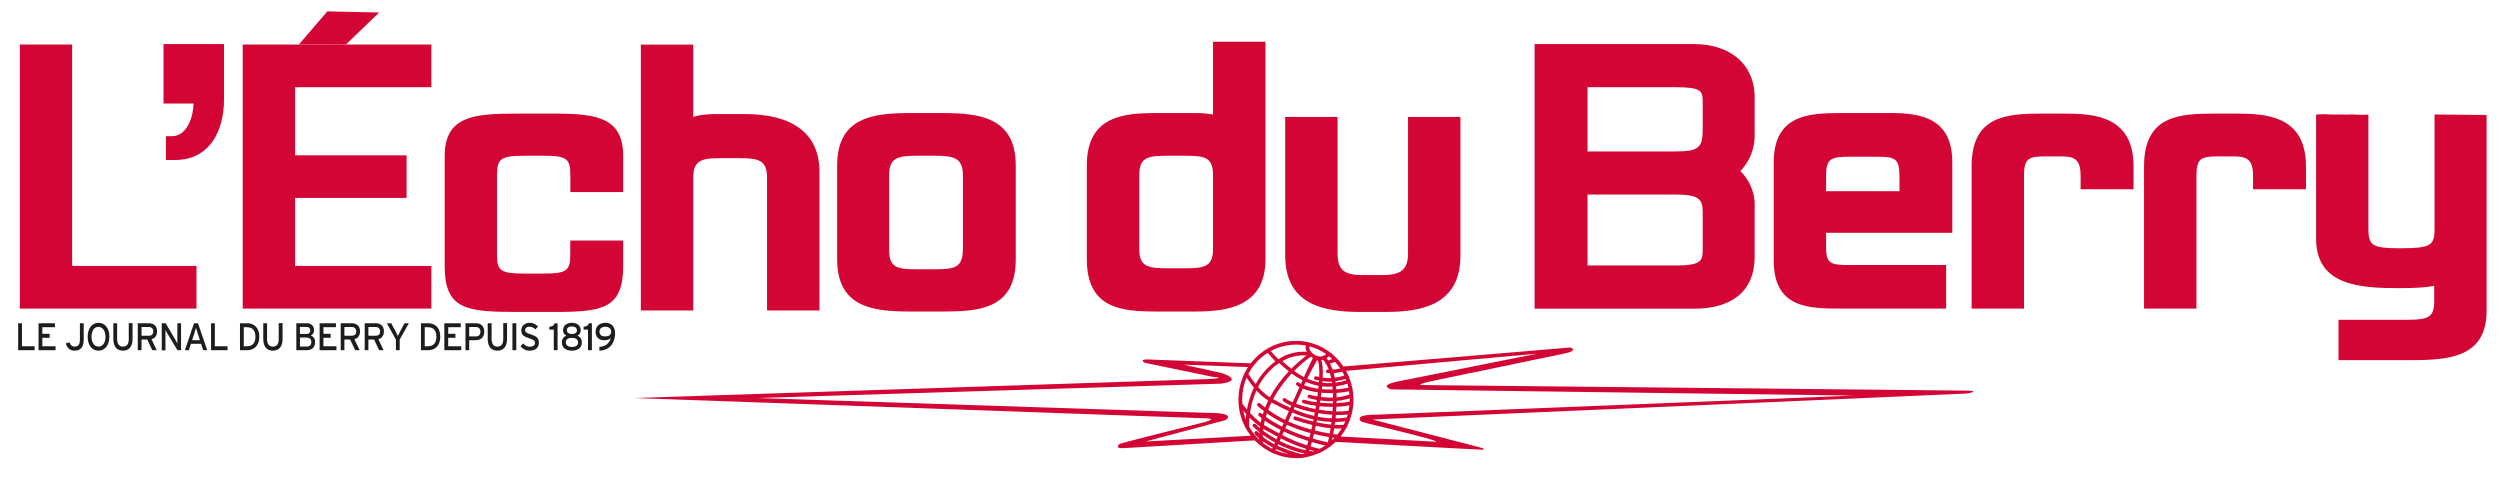 <svg width="240" height="46" viewBox="0 0 240 46" fill="none" xmlns="http://www.w3.org/2000/svg">
<path d="M1.744 33.622V31.031H2.108V33.241H3.327V33.622H1.744ZM3.7 33.622V31.031H5.275V31.412H4.064V32.047H4.767V32.428H4.064V33.241H5.334V33.622H3.692H3.7ZM7.163 33.664C6.714 33.664 6.435 33.41 6.316 32.97L6.672 32.86C6.765 33.131 6.909 33.275 7.18 33.275C7.527 33.275 7.671 33.063 7.671 32.572V31.031H8.035V32.597C8.035 33.3 7.756 33.664 7.163 33.664ZM9.449 33.664C8.831 33.664 8.416 33.139 8.416 32.335C8.416 31.522 8.839 30.988 9.457 30.988C10.075 30.988 10.499 31.514 10.499 32.318C10.499 33.131 10.075 33.664 9.449 33.664ZM9.449 31.378C9.059 31.378 8.789 31.734 8.789 32.326C8.789 32.919 9.068 33.275 9.466 33.275C9.847 33.275 10.126 32.919 10.126 32.335C10.126 31.742 9.838 31.378 9.449 31.378ZM11.794 33.664C11.193 33.664 10.88 33.241 10.88 32.529V31.031H11.244V32.521C11.244 33.012 11.43 33.275 11.803 33.275C12.184 33.275 12.361 33.021 12.361 32.546V31.022H12.726V32.546C12.726 33.266 12.395 33.664 11.794 33.664ZM14.546 32.563L15.046 33.622H14.622L14.139 32.597H13.589V33.622H13.225V31.031H14.3C14.724 31.031 15.079 31.268 15.079 31.801C15.079 32.225 14.876 32.479 14.546 32.563ZM14.292 31.395H13.589V32.233H14.3C14.546 32.233 14.715 32.098 14.715 31.81C14.715 31.547 14.546 31.395 14.292 31.395ZM17.035 33.622L16.061 31.996L15.884 31.683V33.63H15.528V31.031H15.901L16.832 32.614C16.891 32.716 17.001 32.91 17.027 32.978V31.031H17.382V33.622H17.035ZM19.508 33.622L19.304 33.004H18.331L18.127 33.622H17.746L18.627 31.031H19.008L19.897 33.622H19.508ZM19 32.064C18.94 31.878 18.839 31.581 18.813 31.471L18.635 32.064L18.441 32.657H19.194L19 32.064ZM20.261 33.622V31.031H20.625V33.241H21.844V33.622H20.261ZM23.707 33.622H23.038V31.031H23.707C24.359 31.031 24.892 31.412 24.892 32.326C24.892 33.241 24.342 33.622 23.707 33.622ZM23.707 31.412H23.402V33.241H23.707C24.283 33.241 24.52 32.868 24.52 32.326C24.52 31.784 24.283 31.412 23.707 31.412ZM26.188 33.664C25.587 33.664 25.273 33.241 25.273 32.529V31.031H25.637V32.521C25.637 33.012 25.824 33.275 26.196 33.275C26.577 33.275 26.755 33.021 26.755 32.546V31.022H27.128V32.546C27.128 33.266 26.789 33.664 26.188 33.664ZM29.414 33.622H28.448V31.031H29.448C29.871 31.031 30.15 31.268 30.15 31.708C30.15 31.962 30.015 32.132 29.837 32.216C30.032 32.276 30.252 32.47 30.252 32.826C30.252 33.351 29.947 33.622 29.414 33.622ZM29.448 31.387H28.787V32.055H29.448C29.685 32.055 29.786 31.895 29.786 31.725C29.786 31.539 29.693 31.387 29.448 31.387ZM29.448 32.403H28.796V33.266H29.448C29.769 33.266 29.888 33.097 29.888 32.843C29.888 32.572 29.727 32.411 29.456 32.411L29.448 32.403ZM30.684 33.622V31.031H32.25V31.412H31.048V32.047H31.742V32.428H31.048V33.241H32.301V33.622H30.684ZM34.02 32.563L34.528 33.622H34.104L33.613 32.597H33.063V33.622H32.707V31.031H33.774C34.197 31.031 34.562 31.268 34.562 31.801C34.562 32.225 34.358 32.479 34.02 32.563ZM33.774 31.395H33.063V32.233H33.774C34.02 32.233 34.197 32.098 34.197 31.81C34.197 31.547 34.028 31.395 33.774 31.395ZM36.323 32.563L36.822 33.622H36.399L35.916 32.597H35.366V33.622H35.01V31.031H36.077C36.5 31.031 36.856 31.268 36.856 31.801C36.856 32.225 36.653 32.479 36.323 32.563ZM36.069 31.395H35.366V32.233H36.077C36.323 32.233 36.492 32.098 36.492 31.81C36.492 31.547 36.323 31.395 36.069 31.395ZM38.371 32.597V33.622H38.008V32.597L37.135 31.031H37.559L37.94 31.742L38.194 32.258L38.448 31.75L38.829 31.031H39.252L38.371 32.597ZM41.081 33.622H40.412V31.031H41.081C41.733 31.031 42.266 31.412 42.266 32.326C42.266 33.241 41.716 33.622 41.081 33.622ZM41.081 31.412H40.776V33.241H41.081C41.657 33.241 41.894 32.868 41.894 32.326C41.894 31.784 41.657 31.412 41.081 31.412ZM42.656 33.622V31.031H44.231V31.412H43.028V32.047H43.722V32.428H43.028V33.241H44.281V33.622H42.673H42.656ZM45.678 32.657H45.043V33.622H44.688V31.031H45.704C46.153 31.031 46.491 31.302 46.491 31.844C46.491 32.377 46.153 32.657 45.678 32.657ZM45.695 31.395H45.043V32.292H45.695C45.975 32.292 46.119 32.123 46.119 31.844C46.119 31.556 45.949 31.395 45.695 31.395ZM47.744 33.664C47.135 33.664 46.821 33.241 46.821 32.529V31.031H47.194V32.521C47.194 33.012 47.38 33.275 47.744 33.275C48.134 33.275 48.312 33.021 48.312 32.546V31.022H48.676V32.546C48.676 33.266 48.345 33.664 47.744 33.664ZM49.192 33.622V31.031H49.565V33.622H49.192ZM50.826 33.664C50.471 33.664 50.166 33.495 49.963 33.241L50.217 32.97C50.386 33.164 50.623 33.283 50.852 33.283C51.19 33.283 51.36 33.156 51.36 32.902C51.36 32.707 51.216 32.606 50.809 32.479C50.301 32.309 50.047 32.174 50.047 31.717C50.047 31.268 50.403 30.988 50.852 30.988C51.182 30.988 51.436 31.124 51.648 31.344L51.394 31.623C51.324 31.541 51.237 31.476 51.139 31.432C51.041 31.388 50.934 31.367 50.826 31.369C50.538 31.369 50.411 31.522 50.411 31.691C50.411 31.878 50.53 31.962 50.953 32.098C51.427 32.25 51.732 32.419 51.732 32.877C51.732 33.342 51.453 33.664 50.826 33.664ZM53.163 33.622V31.64H52.731V31.369C52.985 31.353 53.188 31.259 53.239 31.031H53.527V33.622H53.163ZM54.899 33.664C54.306 33.664 53.942 33.376 53.942 32.868C53.942 32.555 54.094 32.335 54.374 32.225C54.276 32.181 54.193 32.11 54.136 32.019C54.079 31.929 54.05 31.824 54.052 31.717C54.052 31.226 54.433 30.988 54.907 30.988C55.339 30.988 55.754 31.217 55.754 31.717C55.754 31.869 55.678 32.115 55.432 32.225C55.686 32.326 55.855 32.529 55.855 32.868C55.855 33.376 55.483 33.664 54.899 33.664ZM54.899 32.436C54.509 32.436 54.315 32.597 54.315 32.86C54.315 33.131 54.526 33.308 54.907 33.308C55.297 33.308 55.5 33.131 55.5 32.885C55.5 32.606 55.305 32.436 54.907 32.436H54.899ZM54.899 31.344C54.543 31.344 54.416 31.514 54.416 31.708C54.416 31.92 54.602 32.064 54.907 32.064C55.221 32.064 55.39 31.92 55.39 31.725C55.39 31.53 55.254 31.344 54.899 31.344ZM56.448 33.622V31.64H56.025V31.369C56.279 31.353 56.474 31.259 56.524 31.031H56.821V33.622H56.448ZM57.54 33.664V33.3C58.099 33.275 58.48 32.995 58.641 32.453C58.472 32.597 58.302 32.665 57.998 32.665C57.557 32.665 57.176 32.411 57.176 31.852C57.176 31.285 57.6 30.988 58.133 30.988C58.641 30.988 59.047 31.293 59.047 32.022C59.047 32.699 58.7 33.63 57.54 33.664ZM58.125 31.369C57.752 31.369 57.549 31.556 57.549 31.844C57.549 32.157 57.752 32.292 58.108 32.292C58.463 32.292 58.675 32.14 58.675 31.844C58.675 31.59 58.489 31.369 58.125 31.369Z" fill="#1D1D1B"/>
<path d="M92.432 23.961C92.432 25.714 91.611 25.849 89.739 25.849H88.004C86.124 25.849 85.354 25.714 85.354 23.97V16.84C85.354 15.139 86.175 14.952 88.004 14.952H89.739C91.568 14.952 92.44 15.139 92.44 16.84V23.97L92.432 23.961ZM90.425 10.854H87.411C83.94 10.854 80.367 11.185 80.367 15.875V24.892C80.367 29.583 83.931 29.905 87.411 29.905H90.425C93.947 29.905 97.512 29.718 97.512 24.892V15.875C97.512 11.185 93.897 10.854 90.425 10.854ZM31.428 1.092L28.711 4.25H33.232L36.398 1.202L31.428 1.092ZM53.239 10.905H49.632C45.475 10.905 42.689 11.134 42.689 14.995V25.527C42.689 29.676 44.696 29.947 49.632 29.947H53.248C57.862 29.947 59.826 29.625 59.826 25.527V23.089H54.746V24.469C54.746 26.035 54.34 26.264 52.105 26.264H50.36C48.074 26.264 47.71 25.993 47.71 24.469V16.832C47.71 15.223 48.074 14.952 50.36 14.952H52.105C54.433 14.952 54.755 15.223 54.755 16.832V18.441H59.826V14.995C59.826 11.32 57.354 10.905 53.248 10.905M1.905 4.276V29.625H18.864V25.527H6.926V4.276H1.905ZM23.3 29.625H41.411V25.527H28.33V19H39.032V14.91H28.33V8.374H41.411V4.276H23.3V29.625Z" fill="#D20535"/>
<path d="M15.697 9.94H18.576C18.576 11.126 17.983 13.073 16.518 13.073H15.926V15.359H16.798C20.083 15.359 21.506 12.649 21.506 9.517V4.233H15.697V9.94ZM71.485 10.948H68.793C67.878 10.948 67.099 11.032 66.549 11.227V4.284H61.52V29.803H66.549V17.069C66.549 15.367 67.379 15.181 69.199 15.181H70.977C72.814 15.181 73.636 15.367 73.636 17.069V29.803H78.665V16.468C78.665 12.793 76.057 10.948 71.485 10.948ZM215.158 10.905H212.644C209.215 10.905 205.828 11.083 205.828 15.96V29.625H210.857V16.934C210.857 15.24 211.221 15.012 212.957 15.012H214.464C215.886 15.012 216.293 15.469 216.293 16.934V18.17H221.373V15.969C221.373 11.693 218.443 10.914 215.158 10.914M198.597 10.905H196.091C192.662 10.905 189.275 11.083 189.275 15.96V29.625H194.304V16.934C194.304 15.24 194.669 15.012 196.404 15.012H197.911C199.334 15.012 199.74 15.469 199.74 16.934V18.17H204.82V15.969C204.82 11.693 201.891 10.914 198.597 10.914M233.717 10.99V22.005C233.717 23.572 233.353 23.834 230.382 23.834C227.774 23.834 227.367 23.58 227.367 22.005V11.007C227.26 11.016 227.153 11.016 227.046 11.007C226.844 11.042 226.638 11.042 226.436 11.007C226.295 11.017 226.153 11.011 226.013 10.99H225.53C225.35 11.016 225.168 11.016 224.988 10.99H224.929C224.297 11.009 223.664 11 223.032 10.965L222.88 10.973H222.719C222.626 10.982 222.524 10.998 222.414 10.998H222.347V22.92C222.347 27.492 226.69 27.661 230.39 27.661C232.033 27.661 233.04 27.576 233.684 27.441V28.923C233.684 30.447 233.133 30.701 231.076 30.701H224.497V34.57H231.719C235.47 34.57 238.713 34.096 238.713 29.829V11.041C237.051 11.015 235.388 10.998 233.726 10.99M182.349 18.356H175.305V16.883C175.305 15.223 175.762 15.046 177.549 15.046H180.106C181.934 15.046 182.349 15.181 182.349 16.934V18.356ZM181.384 10.854H176.677C173.612 10.854 170.276 11.041 170.276 15.596V24.986C170.276 29.532 173.518 29.625 176.677 29.625H186.828V25.443H177.591C175.813 25.443 175.305 25.35 175.305 23.809V22.352H187.421V15.588C187.421 11.354 184.458 10.846 181.384 10.846M116.452 23.919C116.452 25.578 115.631 25.756 113.802 25.756H112.066C110.187 25.756 109.366 25.578 109.366 23.919V16.832C109.366 15.088 110.187 14.953 112.066 14.953H113.802C115.673 14.953 116.452 15.088 116.452 16.832V23.919ZM116.452 10.998C115.911 10.897 115.361 10.849 114.81 10.854H111.008C107.858 10.854 104.336 11.134 104.336 15.875V24.892C104.336 29.634 107.672 29.905 111.008 29.905H114.81C117.959 29.905 121.482 29.346 121.482 24.892V4.005H116.452V10.998ZM135.172 24.291C135.172 25.858 134.537 26.408 132.708 26.408H130.829C129 26.408 128.407 25.9 128.407 24.291V11.227H123.378V24.52C123.378 29.261 127.087 29.947 130.558 29.947H132.979C136.451 29.947 140.202 29.304 140.202 24.52V11.227H135.172V24.291ZM163.46 12.379C163.46 14.123 163.138 14.538 160.903 14.538H152.402V8.374H160.903C163.231 8.374 163.46 8.695 163.46 9.712V12.379ZM163.46 24.063C163.46 25.079 163.189 25.485 160.903 25.485H152.402V18.678H160.903C163.096 18.678 163.46 19.135 163.46 20.32V24.071V24.063ZM162.647 4.233H147.322V29.634H162.639C166.025 29.634 168.447 28.152 168.447 24.622V19.406C168.374 18.277 167.885 17.215 167.075 16.426C167.909 15.556 168.397 14.412 168.447 13.208V9.39C168.447 5.978 165.881 4.233 162.639 4.233M125.308 43.909C125.28 43.91 125.252 43.904 125.226 43.891C125.201 43.878 125.179 43.858 125.163 43.835C125.147 43.811 125.137 43.784 125.134 43.755C125.132 43.727 125.136 43.698 125.148 43.672C125.232 43.502 125.308 43.308 125.385 43.088C124.538 42.825 123.801 42.512 122.963 42.089L122.371 43.384C122.361 43.404 122.347 43.422 122.33 43.437C122.313 43.452 122.293 43.463 122.272 43.47C122.251 43.477 122.228 43.48 122.206 43.478C122.184 43.476 122.162 43.47 122.142 43.46C122.12 43.451 122.1 43.438 122.084 43.42C122.067 43.403 122.055 43.383 122.047 43.361C122.039 43.338 122.036 43.314 122.037 43.291C122.039 43.267 122.046 43.244 122.057 43.223C122.15 43.054 122.371 42.58 122.65 41.928C122.189 41.684 121.731 41.433 121.278 41.174C121.228 41.581 121.202 42.004 121.219 42.427C121.22 42.45 121.217 42.473 121.209 42.495C121.201 42.516 121.188 42.536 121.173 42.553C121.157 42.569 121.138 42.582 121.117 42.591C121.095 42.6 121.073 42.605 121.05 42.605C121.005 42.605 120.962 42.587 120.93 42.555C120.898 42.524 120.88 42.481 120.88 42.436C120.855 41.928 120.889 41.437 120.965 40.962C120.604 40.699 120.264 40.408 119.949 40.09C119.924 40.387 119.907 40.7 119.915 41.005C119.915 41.05 119.897 41.093 119.866 41.125C119.834 41.156 119.791 41.174 119.746 41.174C119.701 41.174 119.658 41.156 119.626 41.125C119.594 41.093 119.576 41.05 119.576 41.005C119.568 40.581 119.593 40.167 119.644 39.76C119.356 39.447 119.136 39.167 119.009 38.99C118.993 38.971 118.981 38.95 118.974 38.927C118.967 38.904 118.965 38.879 118.968 38.855C118.971 38.831 118.98 38.808 118.993 38.787C119.006 38.767 119.023 38.749 119.043 38.736C119.062 38.721 119.083 38.711 119.106 38.706C119.128 38.7 119.152 38.699 119.175 38.703C119.198 38.707 119.22 38.716 119.24 38.729C119.259 38.742 119.276 38.758 119.289 38.778C119.416 38.964 119.56 39.142 119.712 39.32C119.839 38.558 120.068 37.855 120.372 37.203C120.042 36.814 119.797 36.441 119.644 36.213L119.509 36.018C119.495 36 119.486 35.98 119.48 35.958C119.475 35.937 119.473 35.914 119.477 35.892C119.48 35.87 119.487 35.849 119.499 35.83C119.51 35.811 119.525 35.794 119.543 35.781C119.56 35.767 119.581 35.758 119.602 35.752C119.624 35.747 119.646 35.745 119.668 35.749C119.69 35.752 119.711 35.759 119.73 35.771C119.75 35.782 119.766 35.797 119.78 35.815C119.829 35.884 119.877 35.955 119.924 36.026C120.059 36.221 120.271 36.534 120.542 36.873C121.003 36.012 121.651 35.266 122.438 34.689C122.252 34.502 121.998 34.223 121.761 33.944L121.651 33.816C121.622 33.783 121.608 33.739 121.611 33.694C121.614 33.65 121.634 33.609 121.668 33.579C121.702 33.551 121.745 33.536 121.79 33.539C121.834 33.542 121.875 33.563 121.905 33.596L122.015 33.715C122.201 33.927 122.523 34.308 122.726 34.494C123.53 33.959 124.489 33.706 125.452 33.774C125.3 33.486 125.3 33.181 125.478 32.995C125.493 32.978 125.512 32.964 125.532 32.954C125.553 32.944 125.576 32.939 125.599 32.938C125.622 32.937 125.645 32.941 125.666 32.95C125.687 32.958 125.707 32.971 125.723 32.987C125.791 33.046 125.8 33.156 125.732 33.232C125.613 33.359 125.723 33.647 125.977 33.893C126.248 34.147 126.841 34.46 127.341 33.952C127.356 33.935 127.375 33.922 127.396 33.913C127.418 33.904 127.44 33.899 127.463 33.899C127.486 33.899 127.509 33.904 127.53 33.913C127.551 33.922 127.57 33.935 127.586 33.952C127.617 33.984 127.634 34.026 127.634 34.071C127.634 34.115 127.617 34.157 127.586 34.189C127.51 34.274 127.434 34.333 127.349 34.384L127.51 34.604L127.603 34.57C127.688 34.536 127.772 34.502 128.052 34.418C128.074 34.411 128.097 34.41 128.12 34.413C128.143 34.416 128.165 34.423 128.185 34.435C128.205 34.447 128.222 34.463 128.236 34.482C128.249 34.501 128.259 34.522 128.263 34.545C128.27 34.566 128.272 34.589 128.269 34.611C128.267 34.634 128.26 34.656 128.249 34.675C128.238 34.695 128.223 34.712 128.205 34.726C128.187 34.74 128.167 34.751 128.145 34.756C127.882 34.824 127.806 34.858 127.73 34.883L127.679 34.9C127.772 35.078 127.849 35.273 127.933 35.476C128.255 35.468 128.492 35.417 128.89 35.315C128.912 35.31 128.934 35.309 128.956 35.313C128.978 35.317 128.999 35.325 129.018 35.337C129.037 35.348 129.053 35.364 129.066 35.382C129.079 35.4 129.088 35.42 129.093 35.442C129.1 35.464 129.102 35.487 129.099 35.509C129.097 35.532 129.09 35.553 129.079 35.573C129.068 35.593 129.053 35.61 129.035 35.624C129.017 35.638 128.996 35.648 128.975 35.654C128.594 35.747 128.348 35.798 128.035 35.823L128.136 36.263C128.441 36.221 128.788 36.145 129.212 36.009C129.233 36.002 129.255 35.999 129.277 36.001C129.3 36.002 129.322 36.008 129.342 36.018C129.362 36.027 129.38 36.041 129.394 36.058C129.409 36.075 129.42 36.094 129.428 36.115C129.435 36.136 129.438 36.159 129.436 36.181C129.435 36.203 129.429 36.225 129.419 36.245C129.41 36.265 129.396 36.283 129.379 36.298C129.362 36.313 129.343 36.324 129.322 36.331C128.955 36.455 128.578 36.546 128.196 36.602L128.221 36.737C128.601 36.687 128.975 36.602 129.339 36.483C129.381 36.47 129.428 36.474 129.467 36.495C129.507 36.516 129.537 36.551 129.55 36.594C129.558 36.615 129.562 36.638 129.56 36.661C129.559 36.684 129.553 36.707 129.543 36.727C129.532 36.748 129.518 36.766 129.5 36.781C129.483 36.796 129.462 36.807 129.44 36.814C129.054 36.937 128.657 37.028 128.255 37.085L128.289 37.381C128.704 37.356 129.11 37.296 129.508 37.203C129.53 37.198 129.553 37.197 129.576 37.2C129.599 37.203 129.621 37.211 129.64 37.223C129.66 37.235 129.677 37.25 129.691 37.269C129.704 37.287 129.714 37.308 129.72 37.33C129.725 37.352 129.726 37.376 129.723 37.398C129.72 37.421 129.712 37.443 129.7 37.462C129.688 37.482 129.673 37.499 129.654 37.513C129.636 37.526 129.615 37.536 129.593 37.542C129.169 37.635 128.738 37.694 128.306 37.728L128.314 38.143C128.738 38.101 129.161 38.008 129.627 37.872C129.648 37.866 129.671 37.864 129.693 37.866C129.716 37.869 129.738 37.876 129.757 37.887C129.777 37.898 129.794 37.913 129.808 37.931C129.822 37.948 129.832 37.969 129.838 37.991C129.845 38.012 129.847 38.035 129.844 38.057C129.842 38.08 129.835 38.102 129.824 38.121C129.813 38.141 129.798 38.158 129.78 38.172C129.762 38.186 129.742 38.196 129.72 38.202C129.22 38.346 128.771 38.448 128.314 38.49V38.71C128.771 38.685 129.246 38.626 129.703 38.524C129.748 38.513 129.795 38.52 129.835 38.544C129.875 38.568 129.903 38.606 129.914 38.651C129.926 38.696 129.919 38.743 129.895 38.783C129.871 38.823 129.832 38.852 129.787 38.863C129.296 38.973 128.797 39.032 128.297 39.049C128.297 39.201 128.28 39.345 128.272 39.498C128.697 39.514 129.123 39.486 129.542 39.413C129.586 39.406 129.631 39.416 129.667 39.441C129.703 39.466 129.728 39.505 129.737 39.548C129.742 39.571 129.742 39.594 129.738 39.616C129.734 39.639 129.725 39.66 129.712 39.679C129.7 39.698 129.683 39.714 129.664 39.727C129.645 39.739 129.624 39.748 129.601 39.752C129.212 39.828 128.754 39.853 128.246 39.836L128.213 40.167C128.602 40.167 128.983 40.124 129.373 40.065C129.395 40.061 129.418 40.062 129.44 40.068C129.461 40.073 129.482 40.083 129.5 40.096C129.518 40.109 129.534 40.126 129.545 40.146C129.557 40.165 129.564 40.187 129.567 40.209C129.571 40.231 129.57 40.254 129.565 40.276C129.559 40.298 129.55 40.318 129.536 40.337C129.523 40.355 129.506 40.37 129.487 40.382C129.467 40.393 129.446 40.401 129.423 40.404C129.009 40.473 128.59 40.51 128.17 40.514L128.128 40.793C128.458 40.81 128.78 40.81 129.076 40.776C129.169 40.768 129.254 40.836 129.271 40.929C129.273 40.952 129.271 40.975 129.264 40.997C129.257 41.019 129.246 41.039 129.231 41.056C129.216 41.074 129.197 41.088 129.176 41.098C129.156 41.108 129.133 41.114 129.11 41.115C128.788 41.149 128.433 41.157 128.077 41.132L127.992 41.674L128.551 41.75C128.574 41.752 128.595 41.758 128.615 41.769C128.635 41.78 128.652 41.794 128.666 41.811C128.681 41.829 128.691 41.849 128.698 41.87C128.704 41.891 128.706 41.914 128.704 41.936C128.702 41.959 128.695 41.982 128.684 42.002C128.673 42.022 128.658 42.04 128.639 42.055C128.621 42.069 128.6 42.079 128.578 42.085C128.555 42.091 128.532 42.092 128.509 42.089C128.314 42.062 128.119 42.034 127.925 42.004L127.798 42.614C127.815 42.647 127.823 42.681 127.815 42.724C127.808 42.754 127.794 42.781 127.773 42.803C127.752 42.826 127.726 42.842 127.696 42.851C127.677 42.864 127.654 42.873 127.631 42.878C127.608 42.882 127.584 42.882 127.561 42.876C127.528 42.869 127.498 42.851 127.476 42.825C126.958 42.715 126.444 42.584 125.935 42.436L125.817 42.859C126.104 42.944 126.409 43.028 126.739 43.105C126.824 43.121 126.892 43.215 126.866 43.308C126.861 43.33 126.852 43.35 126.839 43.368C126.826 43.386 126.81 43.402 126.791 43.413C126.772 43.425 126.751 43.433 126.729 43.437C126.707 43.441 126.685 43.44 126.663 43.435C126.325 43.35 126.011 43.274 125.706 43.181C125.622 43.426 125.554 43.638 125.478 43.807C125.463 43.839 125.439 43.866 125.409 43.884C125.378 43.902 125.344 43.911 125.308 43.909ZM123.107 41.775C123.928 42.19 124.665 42.503 125.486 42.757C125.529 42.622 125.571 42.486 125.605 42.334C124.767 42.08 123.971 41.767 123.251 41.428L123.099 41.767L123.107 41.775ZM126.02 42.105C126.494 42.241 126.976 42.359 127.476 42.47L127.586 41.962C127.078 41.877 126.604 41.775 126.138 41.657C126.096 41.809 126.054 41.962 126.028 42.105H126.02ZM123.395 41.115C124.098 41.454 124.877 41.75 125.698 42.004L125.808 41.581C124.995 41.36 124.242 41.098 123.539 40.776C123.489 40.889 123.438 41.002 123.387 41.115H123.395ZM126.214 41.327C126.672 41.437 127.146 41.538 127.654 41.614L127.738 41.106C127.256 41.064 126.773 40.979 126.316 40.878L126.214 41.327ZM121.338 40.802C121.819 41.08 122.304 41.351 122.794 41.614L122.946 41.276C122.417 41.015 121.907 40.715 121.422 40.378L121.338 40.802ZM123.674 40.463C124.352 40.768 125.097 41.03 125.884 41.242L125.986 40.802C125.414 40.667 124.849 40.506 124.292 40.319C124.248 40.306 124.21 40.275 124.188 40.233C124.165 40.192 124.16 40.144 124.174 40.099C124.187 40.054 124.218 40.016 124.259 39.994C124.301 39.972 124.349 39.967 124.394 39.98C124.767 40.116 125.359 40.302 126.054 40.463L126.096 40.268C125.444 40.124 124.767 39.896 124.047 39.599L123.793 40.192L123.674 40.455V40.463ZM121.524 40.023C121.981 40.361 122.506 40.666 123.082 40.954L123.226 40.632C122.658 40.344 122.125 40.04 121.625 39.684L121.524 40.023ZM126.384 40.539C126.833 40.641 127.315 40.717 127.781 40.759L127.823 40.505C127.366 40.488 126.892 40.438 126.426 40.344L126.384 40.539ZM120 39.65C120.33 39.997 120.677 40.319 121.016 40.581L121.117 40.158L120.855 39.938C120.82 39.91 120.798 39.869 120.793 39.825C120.789 39.78 120.802 39.736 120.83 39.701C120.844 39.681 120.862 39.665 120.883 39.653C120.903 39.64 120.927 39.633 120.951 39.63C120.975 39.628 120.999 39.631 121.022 39.639C121.045 39.646 121.066 39.659 121.084 39.675L121.219 39.794L121.329 39.455C121.124 39.307 120.926 39.149 120.736 38.981C120.703 38.951 120.682 38.908 120.68 38.863C120.678 38.818 120.693 38.774 120.724 38.74C120.754 38.706 120.797 38.686 120.842 38.684C120.887 38.681 120.931 38.697 120.965 38.727L121.448 39.125C121.541 38.888 121.642 38.668 121.752 38.448C121.329 38.194 120.94 37.838 120.618 37.491C120.322 38.151 120.11 38.88 120 39.65ZM121.752 39.345C122.252 39.709 122.785 40.023 123.361 40.31L123.48 40.056L123.734 39.464C123.2 39.227 122.641 38.956 122.066 38.634C121.947 38.863 121.846 39.1 121.752 39.345ZM126.494 40.006C126.96 40.09 127.417 40.15 127.857 40.158L127.899 39.819C127.459 39.794 127.01 39.743 126.553 39.667L126.494 40.006ZM124.191 39.286C124.877 39.574 125.529 39.794 126.164 39.929L126.223 39.608C125.56 39.486 124.908 39.307 124.276 39.074L124.191 39.286ZM126.621 39.328C127.053 39.405 127.501 39.455 127.925 39.481C127.925 39.337 127.942 39.201 127.95 39.057C127.501 39.057 127.07 39.041 126.68 38.998L126.621 39.328ZM124.419 38.761C124.961 38.956 125.605 39.134 126.282 39.269L126.333 38.956C125.825 38.888 125.402 38.803 125.097 38.702C125.054 38.688 125.019 38.658 124.998 38.619C124.978 38.579 124.973 38.533 124.987 38.49C124.993 38.468 125.005 38.448 125.019 38.43C125.034 38.412 125.053 38.398 125.073 38.388C125.094 38.377 125.116 38.371 125.139 38.37C125.162 38.369 125.185 38.372 125.207 38.38C125.486 38.465 125.893 38.549 126.384 38.617L126.418 38.397C126.161 38.353 125.907 38.297 125.656 38.228C125.634 38.223 125.613 38.214 125.595 38.201C125.577 38.188 125.562 38.171 125.55 38.152C125.538 38.134 125.53 38.112 125.527 38.091C125.523 38.069 125.524 38.046 125.529 38.025C125.534 38.002 125.543 37.98 125.556 37.962C125.57 37.943 125.587 37.927 125.607 37.915C125.627 37.903 125.649 37.896 125.672 37.893C125.695 37.889 125.718 37.891 125.74 37.898C125.994 37.965 126.24 38.016 126.468 38.058L126.519 37.66C126.022 37.603 125.533 37.486 125.063 37.313L124.419 38.753V38.761ZM122.218 38.321C122.794 38.643 123.344 38.913 123.878 39.151L123.962 38.947C123.694 38.834 123.438 38.692 123.2 38.524C123.163 38.498 123.138 38.459 123.13 38.414C123.122 38.37 123.132 38.324 123.158 38.287C123.184 38.25 123.223 38.225 123.268 38.217C123.312 38.209 123.358 38.219 123.395 38.245C123.573 38.38 123.818 38.499 124.098 38.626L124.75 37.169C124.655 37.12 124.564 37.064 124.479 37C124.443 36.973 124.419 36.933 124.413 36.889C124.406 36.844 124.418 36.799 124.445 36.763C124.472 36.727 124.512 36.703 124.556 36.697C124.601 36.691 124.646 36.702 124.682 36.729L124.885 36.856L125.046 36.509C124.665 36.314 124.318 36.086 123.996 35.857C123.37 36.534 122.726 37.364 122.218 38.321ZM126.722 38.66C127.112 38.702 127.527 38.719 127.959 38.719V38.516C127.578 38.532 127.18 38.507 126.756 38.448L126.722 38.66ZM126.807 38.109C127.214 38.16 127.595 38.185 127.967 38.168C127.967 38.025 127.967 37.881 127.95 37.737C127.586 37.745 127.214 37.737 126.849 37.703L126.807 38.109ZM120.779 37.152C121.1 37.517 121.482 37.872 121.905 38.143C122.397 37.233 123.01 36.393 123.725 35.645C123.408 35.394 123.1 35.132 122.802 34.858L122.785 34.866C122.641 34.951 122.506 35.061 122.371 35.163C121.709 35.71 121.167 36.387 120.779 37.152ZM126.892 37.356C127.23 37.389 127.578 37.398 127.933 37.389L127.908 37.11C127.569 37.136 127.23 37.127 126.917 37.093L126.892 37.347V37.356ZM125.198 36.992C125.571 37.136 126.037 37.246 126.553 37.322L126.587 37.042C126.138 36.958 125.74 36.822 125.351 36.653L125.198 36.992ZM126.951 36.746C127.254 36.782 127.561 36.791 127.865 36.771L127.849 36.644C127.527 36.661 127.256 36.636 126.96 36.585L126.951 36.755V36.746ZM125.495 36.348C125.833 36.501 126.214 36.619 126.612 36.695L126.629 36.526L126.341 36.475L126.282 36.467C126.26 36.463 126.238 36.454 126.219 36.442C126.2 36.429 126.184 36.413 126.171 36.394C126.159 36.375 126.15 36.353 126.146 36.331C126.141 36.309 126.142 36.286 126.147 36.263C126.151 36.241 126.159 36.22 126.172 36.2C126.184 36.181 126.2 36.165 126.219 36.152C126.238 36.14 126.26 36.131 126.282 36.127C126.305 36.123 126.328 36.123 126.35 36.128L126.409 36.136L126.646 36.187C126.68 35.34 126.629 34.722 126.452 34.545C126.119 35.139 125.8 35.74 125.495 36.348ZM126.976 36.246C127.247 36.289 127.501 36.314 127.789 36.297C127.756 36.138 127.716 35.98 127.671 35.823H127.468C127.444 35.823 127.42 35.818 127.399 35.809C127.377 35.799 127.357 35.785 127.341 35.768C127.325 35.75 127.313 35.729 127.306 35.707C127.298 35.684 127.296 35.66 127.298 35.637C127.298 35.552 127.374 35.476 127.476 35.468L127.561 35.476C127.495 35.301 127.416 35.131 127.324 34.968C127.298 34.958 127.276 34.942 127.258 34.921C127.241 34.901 127.228 34.876 127.222 34.849V34.79C127.16 34.701 127.092 34.616 127.019 34.536L126.849 34.562C126.976 34.917 127.01 35.51 126.976 36.246ZM124.242 35.611C124.53 35.823 124.834 36.026 125.173 36.204C125.537 35.408 125.842 34.748 126.037 34.367L125.85 34.24C125.427 34.519 124.851 34.985 124.242 35.611ZM123.107 34.663C123.361 34.9 123.649 35.154 123.962 35.4C124.555 34.799 125.105 34.367 125.435 34.121C124.621 34.064 123.809 34.256 123.107 34.672V34.663Z" fill="#D20535"/>
<path d="M125.927 43.663H125.91C123.808 43.354 121.85 42.412 120.296 40.962C120.228 40.895 120.237 40.793 120.296 40.725C120.355 40.658 120.482 40.658 120.55 40.725C121.202 41.437 123.387 42.995 125.952 43.316C126.037 43.333 126.113 43.418 126.096 43.511C126.092 43.553 126.072 43.592 126.041 43.62C126.009 43.648 125.969 43.664 125.927 43.663Z" fill="#D20535"/>
<path d="M124.411 43.985C122.934 43.967 121.523 43.365 120.489 42.31C119.454 41.255 118.879 39.833 118.891 38.355C118.891 35.248 121.363 32.724 124.411 32.724C127.459 32.724 129.932 35.256 129.932 38.355C129.943 39.833 129.368 41.255 128.334 42.31C127.299 43.365 125.889 43.967 124.411 43.985ZM124.411 33.08C121.558 33.08 119.246 35.451 119.246 38.355C119.246 41.259 121.558 43.63 124.411 43.63C127.264 43.63 129.576 41.259 129.576 38.355C129.576 35.451 127.264 33.08 124.411 33.08Z" fill="#D20535"/>
<path d="M150.108 33.952C151.64 33.656 150.76 33.359 150.76 33.359L128.805 35.197L129.102 35.611L147.559 33.952L134.546 36.551C132.124 36.966 133.547 37.381 133.547 37.381L177.913 37.974L132.065 39.811C129.813 39.811 130.677 40.455 130.677 40.455C130.677 40.455 130.541 40.471 131.947 40.81C131.947 40.81 138.72 42.419 137.772 42.402L128.475 41.894L128.103 42.41C128.103 42.41 141.548 43.156 142.327 43.172C142.327 43.172 142.767 43.113 142.014 42.935L131.896 40.311C131.896 40.311 131.701 40.277 131.862 40.268L188.776 37.779C190.164 37.559 188.979 37.5 188.979 37.5L136.443 36.966C136.443 36.966 135.968 36.907 137.332 36.611L150.108 33.952ZM116.385 36.17C116.385 36.17 118.603 36.34 114.607 36.433L60.834 38.211L115.767 40.158C115.767 40.158 116.918 40.158 115.682 40.514C115.682 40.514 107.689 42.512 107.511 42.605C107.511 42.605 106.733 43.139 108.197 43.003L120.474 42.275L120.161 41.826L109.975 42.385L117.629 40.336C117.629 40.336 118.874 39.633 115.936 39.633L72.645 38.211L117.214 36.831C117.214 36.831 119.5 36.577 117.282 35.815L113.641 35.01L119.907 35.239L120.119 34.883L110.026 34.502C110.026 34.502 109.315 34.57 109.958 34.841L116.393 36.17H116.385Z" fill="#D20535"/>
<path d="M124.987 43.968H124.944C122.658 43.333 121.27 42.63 120.457 41.665C120.429 41.63 120.416 41.586 120.421 41.541C120.426 41.497 120.448 41.456 120.482 41.428C120.499 41.413 120.519 41.401 120.541 41.393C120.563 41.385 120.586 41.382 120.609 41.384C120.632 41.385 120.654 41.392 120.675 41.402C120.695 41.413 120.713 41.427 120.728 41.445C121.49 42.351 122.819 43.02 125.038 43.63C125.122 43.655 125.181 43.748 125.156 43.841C125.146 43.878 125.124 43.911 125.094 43.934C125.063 43.958 125.025 43.969 124.987 43.968Z" fill="#D20535"/>
</svg>
